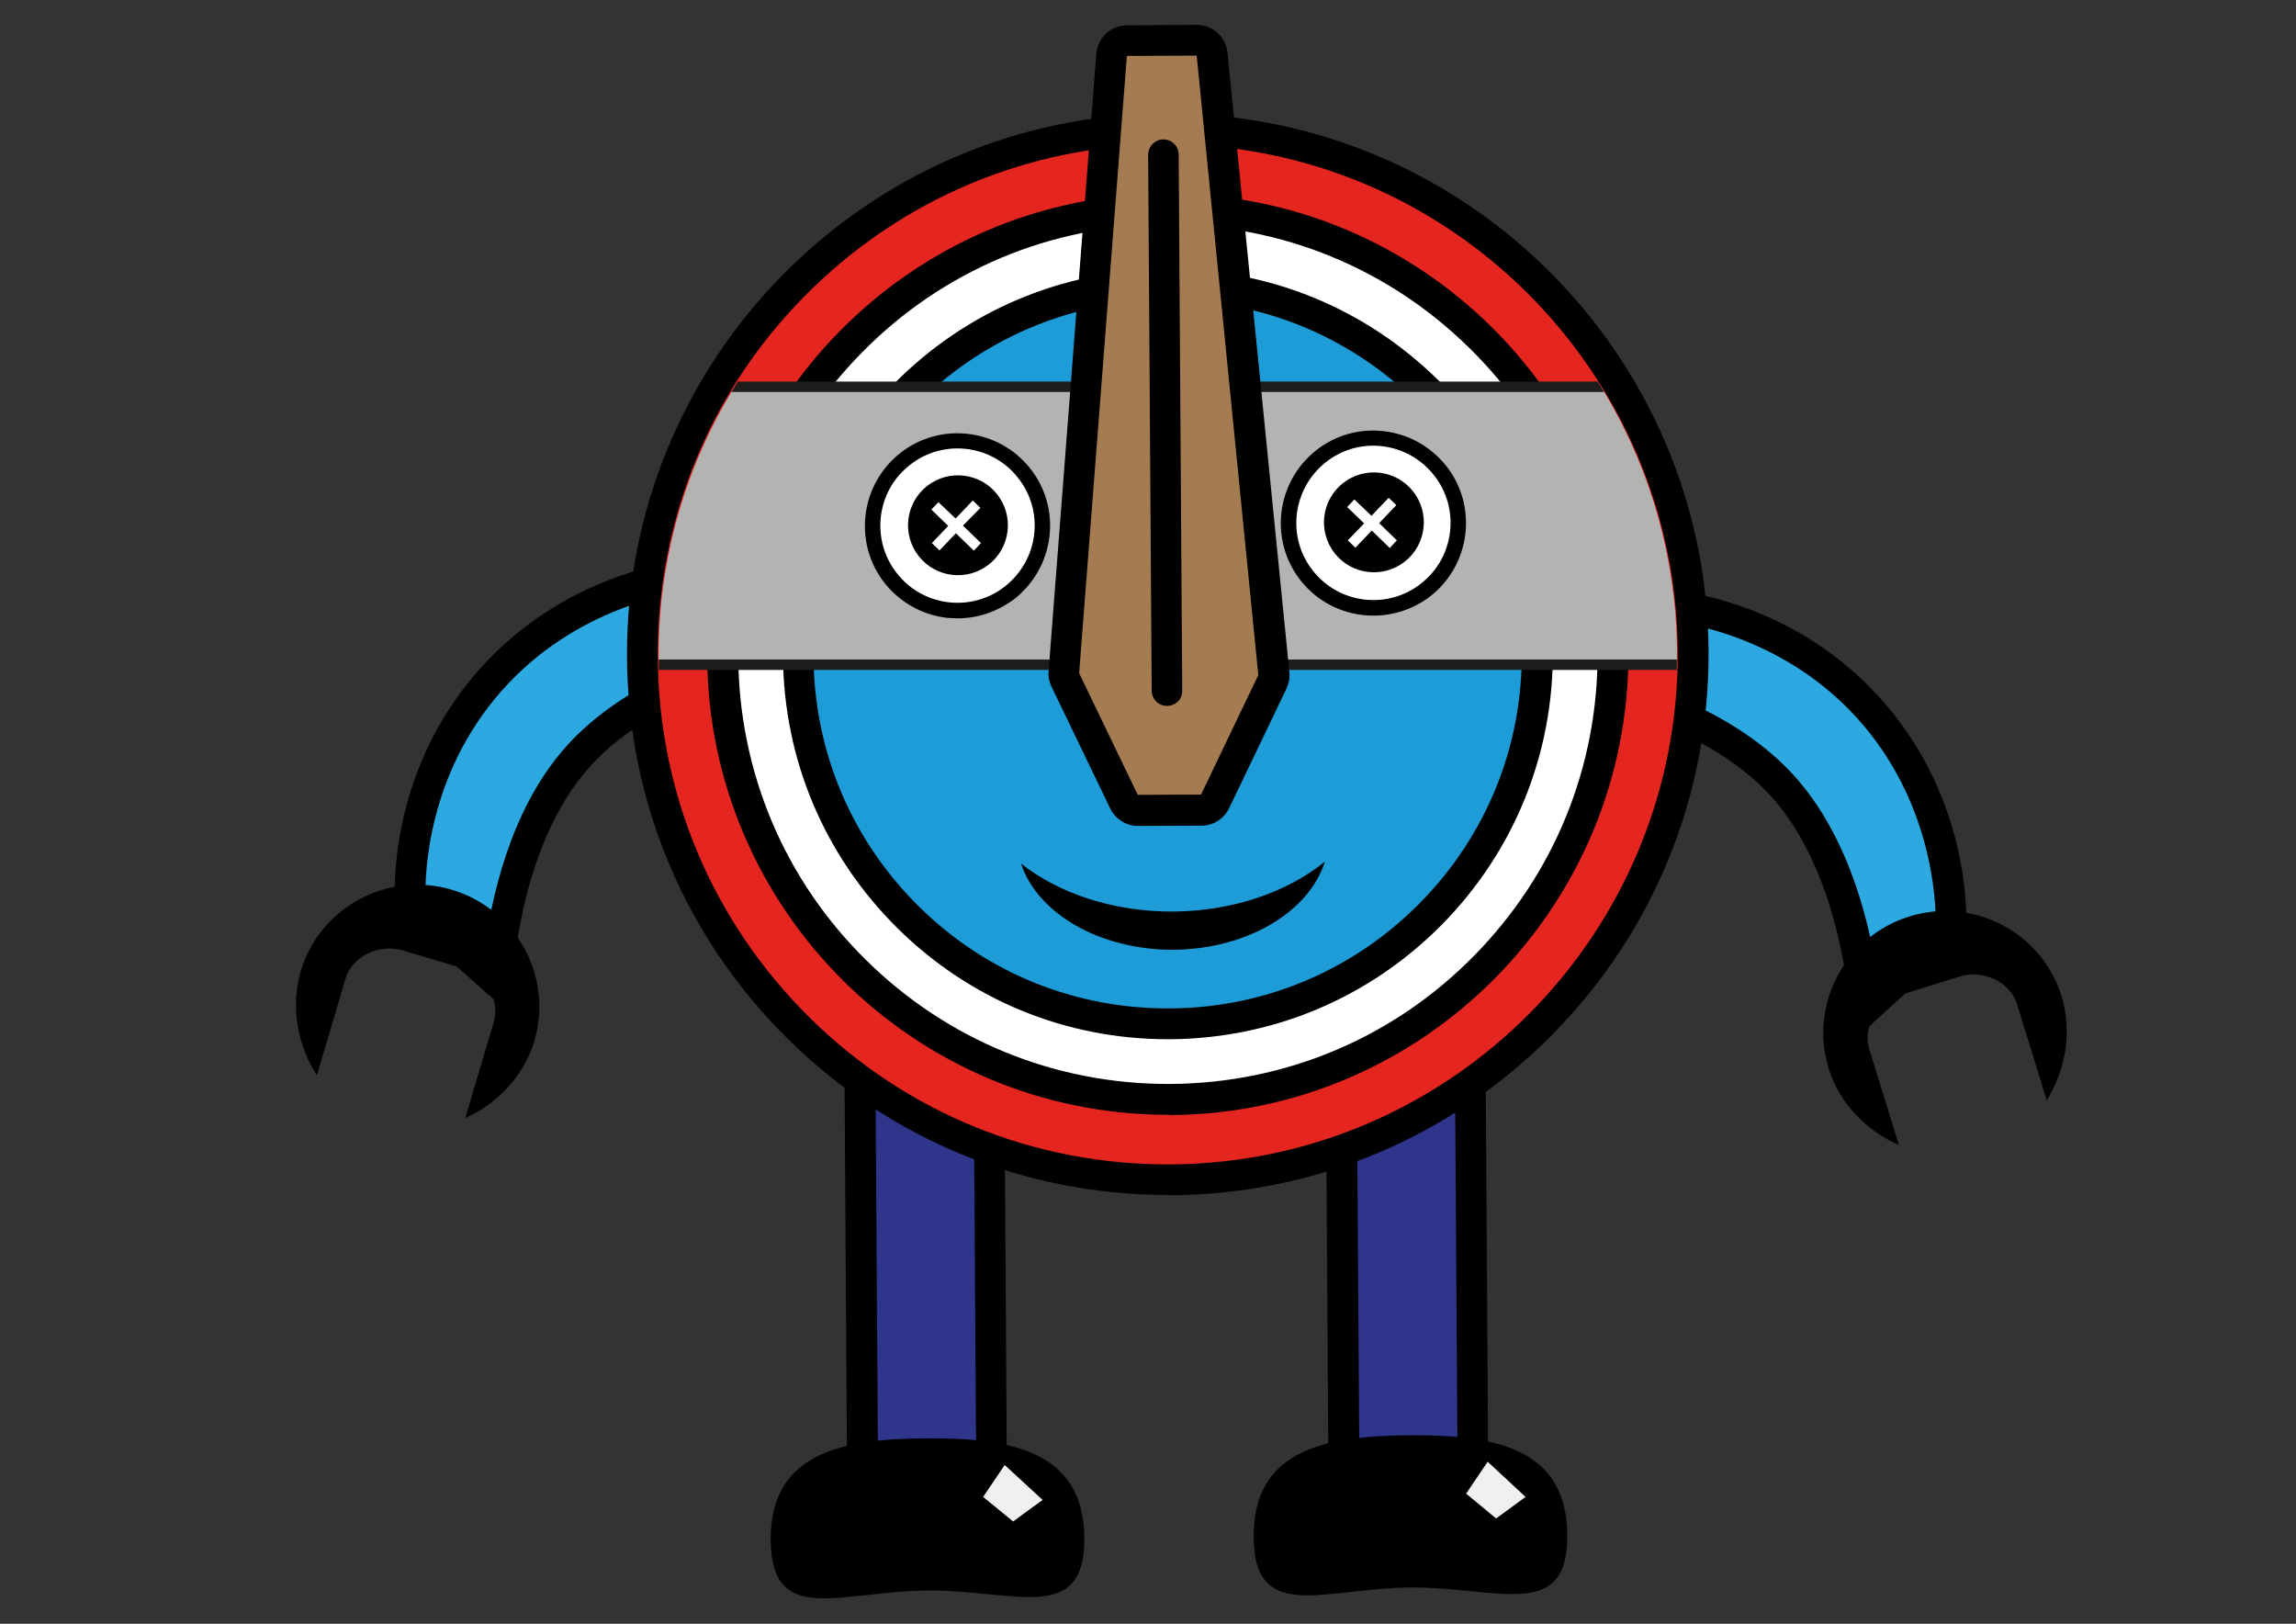 <?xml version="1.0" encoding="utf-8"?>
<!-- Generator: Adobe Illustrator 21.0.2, SVG Export Plug-In . SVG Version: 6.00 Build 0)  -->
<svg version="1.1" id="BEAM" xmlns="http://www.w3.org/2000/svg" xmlns:xlink="http://www.w3.org/1999/xlink" x="0px" y="0px"
	 viewBox="0 0 841.9 595.3" style="enable-background:new 0 0 841.9 595.3;" xml:space="preserve">
<rect x="0" y="0" width="841.9" height="595.3" fill="#333333" stroke="none"/>
<style type="text/css">
	.st0{clip-path:url(#SVGID_2_);}
	.st1{fill:#01A99D;}
	.st2{fill:#2CA9E1;}
	.st3{fill:#2F358B;}
	.st4{opacity:0.94;}
	.st5{fill:#FFFFFF;}
	.st6{fill:#E42520;}
	.st7{fill:#1D9CD8;}
	.st8{clip-path:url(#SVGID_4_);}
	.st9{fill:#B3B3B2;}
	.st10{fill:#1D1E1C;}
	.st11{fill:#A57C52;}
</style>
<g>
	<g>
		<defs>
			
				<ellipse id="SVGID_1_" transform="matrix(1 -6.386839e-03 6.386839e-03 1 -1.523 2.74)" cx="428.2" cy="239.9" rx="135.5" ry="135.5"/>
		</defs>
		<clipPath id="SVGID_2_">
			<use xlink:href="#SVGID_1_"  style="overflow:visible;"/>
		</clipPath>
		<g class="st0">
			<rect x="223.8" y="149.6" class="st1" width="438.7" height="84.7"/>
		</g>
	</g>
	<g>
		<g>
			<path class="st2" d="M683.9,370c0,0-2.4-51.3-30.4-82.1s-78.8-38-78.8-38l31.5-28.6c0,0,45.1,1,78.8,38
				c33.7,37,30.4,82.1,30.4,82.1L683.9,370z"/>
			<path d="M678.8,382.3l-0.6-12c0-0.5-2.7-49.7-28.9-78.5c-26.3-28.9-74.9-36.2-75.4-36.2l-11.9-1.7l42-38.2l2.3,0
				c1.9,0,48,1.5,82.8,39.9c34.9,38.4,32,84.3,31.8,86.3l-0.2,2.2L678.8,382.3z M586.8,246.6c17.1,4,49.8,14.4,70.9,37.6
				c21.1,23.2,28.3,56.7,30.7,74.1l21.4-19.5c0.1-9.1-1.5-45.5-29-75.7c-27.5-30.2-63.5-35.2-72.6-36L586.8,246.6z"/>
		</g>
		<g>
			<g>
				<path d="M755.9,365.1c4.2,13.6,1.2,27.7-5.4,38.3l-10.9-35.3c-2.6-8.3-12.6-12.7-21-10.1l-22.1,6.9c-8.3,2.6-13.6,11.7-11,20
					l10.8,34.9c-11.4-5-21.7-14.8-25.8-28.2c-7.2-23.4,6.2-48.3,29.6-55.6S748.6,341.7,755.9,365.1z"/>
			</g>
		</g>
	</g>
	<g>
		<g>
			<path class="st2" d="M182.3,360.1c0,0,1.7-51.3,29.3-82.4s78.3-39,78.3-39l-31.8-28.2c0,0-45.1,1.6-78.3,39s-29.3,82.4-29.3,82.4
				L182.3,360.1z"/>
			<path d="M187.6,372.2l-42.5-37.7l-0.2-2.2c-0.2-1.9-3.7-47.8,30.7-86.7c34.4-38.8,80.4-40.9,82.3-40.9l2.3-0.1l42.5,37.7
				l-11.8,1.9c-0.5,0.1-49.1,8-74.9,37.2C190,310.6,188,359.8,188,360.3L187.6,372.2z M156,329.2l21.7,19.2
				c2.2-17.5,8.9-51.1,29.7-74.5c20.8-23.4,53.3-34.2,70.4-38.5l-21.7-19.2c-9.1,0.9-45,6.4-72.1,37
				C156.8,283.9,155.8,320.1,156,329.2z"/>
		</g>
		<g>
			<g>
				<path d="M110.3,356c-4,13.6-0.9,27.7,5.9,38.2l10.5-35.4c2.5-8.4,12.5-12.8,20.8-10.4l22.2,6.6c8.4,2.5,13.8,11.5,11.3,19.9
					l-10.4,35c11.4-5.1,21.5-15.1,25.4-28.5c6.9-23.5-6.9-48.2-30.3-55.2S117.3,332.5,110.3,356z"/>
			</g>
		</g>
	</g>
	<g>
		<g>
			
				<rect x="492.1" y="340.4" transform="matrix(1 -6.386839e-03 6.386839e-03 1 -2.83 3.304)" class="st3" width="47.3" height="208.8"/>
			<path d="M487.2,555l-1.4-220l58.6-0.4l1.4,220L487.2,555z M497.2,346.2l1.3,197.4l36-0.2l-1.3-197.4L497.2,346.2z"/>
		</g>
		<g>
			<path d="M574.7,562.9c0.2,31.8-25.6,18.9-57.4,19.1c-31.8,0.2-57.4,13.4-57.6-18.4c-0.2-31.8,25.5-37.2,57.3-37.4
				C548.7,526,574.5,531.1,574.7,562.9z"/>
		</g>
		<g class="st4">
			<polygon class="st5" points="559.4,548.8 548.6,556.7 537.6,547.6 545.5,535.9 			"/>
		</g>
	</g>
	<g>
		<g>
			
				<rect x="315.7" y="341.5" transform="matrix(1 -6.386839e-03 6.386839e-03 1 -2.841 2.176)" class="st3" width="47.3" height="208.8"/>
			<path d="M310.7,556.1l-1.4-220l58.6-0.4l1.4,220L310.7,556.1z M320.7,347.3l1.3,197.4l36-0.2l-1.3-197.4L320.7,347.3z"/>
		</g>
		<g>
			<path d="M397.6,564c0.2,31.8-25.6,18.9-57.4,19.1c-31.8,0.2-57.4,13.4-57.6-18.4c-0.2-31.8,25.5-37.2,57.3-37.4
				C371.6,527.2,397.4,532.3,397.6,564z"/>
		</g>
		<g class="st4">
			<polygon class="st5" points="382.3,549.9 371.5,557.8 360.5,548.8 368.4,537.1 			"/>
		</g>
	</g>
	<g>
		
			<ellipse transform="matrix(1 -6.386839e-03 6.386839e-03 1 -1.523 2.74)" class="st6" cx="428.2" cy="239.9" rx="192.6" ry="192.6"/>
		<path d="M428.2,438.1c-52.5,0-101.9-20.3-139.3-57.2c-37.7-37.2-58.6-86.9-59-139.8c-0.7-109.3,87.7-198.8,197-199.5
			c0.4,0,0.9,0,1.3,0c108.7,0,197.6,88.1,198.3,197c0.3,53-20,102.9-57.2,140.6c-37.2,37.7-86.9,58.6-139.8,59
			C429,438.1,428.6,438.1,428.2,438.1z M428.2,52.9c-0.4,0-0.8,0-1.2,0c-49.9,0.3-96.8,20.1-131.9,55.6s-54.2,82.6-53.9,132.6
			c0.3,49.9,20.1,96.8,55.6,131.9c35.5,35.1,82.6,54.2,132.6,53.9c103.1-0.7,186.4-85.1,185.8-188.2
			C614.5,136,530.8,52.9,428.2,52.9z"/>
	</g>
	<g>
		
			<ellipse transform="matrix(1 -6.386839e-03 6.386839e-03 1 -1.523 2.74)" class="st5" cx="428.2" cy="239.9" rx="163.2" ry="163.2"/>
		<path d="M428.2,408.7c-92.6,0-168.3-75-168.9-167.8C258.7,147.8,334,71.6,427.1,71c0.4,0,0.7,0,1.1,0c92.6,0,168.3,75,168.9,167.8
			c0.6,93.1-74.7,169.4-167.8,170C428.9,408.7,428.6,408.7,428.2,408.7z M428.2,82.3c-0.3,0-0.7,0-1,0
			c-42.1,0.3-81.6,16.9-111.1,46.9c-29.6,30-45.7,69.6-45.4,111.7c0.3,42.1,16.9,81.6,46.9,111.1c29.7,29.3,69,45.4,110.7,45.4
			c0.3,0,0.7,0,1,0c42.1-0.3,81.6-16.9,111.1-46.9c29.6-30,45.7-69.6,45.4-111.7c-0.3-42.1-16.9-81.6-46.9-111.1
			C509.2,98.4,469.9,82.3,428.2,82.3z"/>
	</g>
	<g>
		
			<ellipse transform="matrix(1 -6.386839e-03 6.386839e-03 1 -1.523 2.74)" class="st7" cx="428.2" cy="239.9" rx="135.5" ry="135.5"/>
		<path d="M428.2,381c-37.4,0-72.5-14.4-99.1-40.7c-26.8-26.5-41.7-61.8-42-99.5c-0.2-37.7,14.2-73.2,40.7-100.1
			c26.5-26.8,61.8-41.7,99.5-42c37.7-0.3,73.2,14.2,100.1,40.7c26.8,26.5,41.7,61.8,42,99.5l0,0c0.2,37.7-14.2,73.2-40.7,100.1
			c-26.5,26.8-61.8,41.7-99.5,42C428.8,381,428.5,381,428.2,381z M428.2,110c-0.3,0-0.6,0-0.9,0c-71.6,0.5-129.5,59.1-129,130.7
			c0.2,34.7,13.9,67.2,38.6,91.6c24.7,24.4,57.3,37.6,92.1,37.4c34.7-0.2,67.2-13.9,91.6-38.6c24.4-24.7,37.7-57.4,37.4-92.1
			c-0.2-34.7-13.9-67.2-38.6-91.6C495,123.3,462.6,110,428.2,110z"/>
	</g>
	<g>
		<g>
			<path d="M430.2,334.2c-22.1,0.1-42-6.7-55.8-17.6c5.9,18.2,28.8,31.7,55.9,31.6c27.1-0.2,49.8-14,55.5-32.3
				C472.1,327,452.3,334,430.2,334.2z"/>
		</g>
	</g>
	<g>
		<defs>
			
				<ellipse id="SVGID_3_" transform="matrix(1 -6.386839e-03 6.386839e-03 1 -1.523 2.74)" cx="428.2" cy="239.9" rx="186.7" ry="186.7"/>
		</defs>
		<clipPath id="SVGID_4_">
			<use xlink:href="#SVGID_3_"  style="overflow:visible;"/>
		</clipPath>
		<g class="st8">
			<rect x="146.7" y="141.8" class="st9" width="604.3" height="101.9"/>
			<path class="st10" d="M752.9,245.6H144.8V139.9h608.1V245.6z M148.6,241.8h600.6v-98.1H148.6V241.8z"/>
		</g>
	</g>
	<g>
		<g>
			
				<ellipse transform="matrix(0.786 -0.619 0.619 0.786 -43.982 258.439)" class="st5" cx="351.1" cy="192.7" rx="31.1" ry="31.1"/>
			<path d="M351.2,226.7c-1.4,0-2.7-0.1-4.1-0.2c-9-1.1-17-5.6-22.7-12.7l0,0c-11.6-14.7-9-36.1,5.7-47.7c14.7-11.6,36.1-9,47.7,5.7
				c5.6,7.1,8.1,16,7,25c-1.1,9-5.6,17-12.7,22.7C366,224.1,358.7,226.7,351.2,226.7z M328.9,210.2c9.6,12.3,27.5,14.4,39.7,4.7
				c5.9-4.7,9.7-11.4,10.6-18.9c0.9-7.5-1.2-14.9-5.9-20.8c-9.6-12.3-27.5-14.4-39.7-4.7C321.3,180.1,319.2,198,328.9,210.2
				L328.9,210.2z"/>
		</g>
		<g>
			<ellipse transform="matrix(0.786 -0.619 0.619 0.786 -43.982 258.439)" cx="351.1" cy="192.7" rx="18.3" ry="18.3"/>
		</g>
		<g>
			<polygon class="st5" points="344.1,184.1 350.4,190.1 356.7,183.5 359.5,186.2 353.1,192.7 359.7,199.1 357.1,201.9 350.5,195.5 
				344.5,201.8 341.7,199.1 347.7,192.8 341.5,186.8 			"/>
		</g>
	</g>
	<g>
		<g>
			
				<ellipse transform="matrix(0.786 -0.619 0.619 0.786 -10.709 352.556)" class="st5" cx="503.6" cy="191.7" rx="31.1" ry="31.1"/>
			<path d="M503.6,225.7c-10.1,0-20-4.4-26.7-12.9l0,0c-11.6-14.7-9-36.1,5.7-47.7c7.1-5.6,16-8.1,25-7c9,1.1,17,5.6,22.7,12.7
				c11.6,14.7,9,36.1-5.7,47.7C518.4,223.3,511,225.7,503.6,225.7z M481.4,209.2c9.6,12.3,27.5,14.4,39.7,4.7
				c12.3-9.6,14.4-27.5,4.7-39.7c-4.7-5.9-11.4-9.7-18.9-10.6c-7.5-0.9-14.9,1.2-20.8,5.9C473.9,179.2,471.7,197,481.4,209.2
				L481.4,209.2z"/>
		</g>
		<g>
			<ellipse transform="matrix(0.786 -0.619 0.619 0.786 -10.709 352.556)" cx="503.6" cy="191.7" rx="18.3" ry="18.3"/>
		</g>
		<g>
			<polygon class="st5" points="496.6,183.1 502.9,189.1 509.2,182.5 512,185.2 505.7,191.8 512.2,198.1 509.6,200.9 503,194.5 
				497,200.8 494.2,198.1 500.2,191.9 494,185.9 			"/>
		</g>
	</g>
	<g>
		<g>
			<g>
				<path class="st11" d="M417.3,297.1c-2.2,0-4.1-1.2-5.1-3.2l-21.5-44.6c-0.4-0.9-0.6-1.9-0.5-2.9l17.5-226.3
					c0.2-2.9,2.7-5.2,5.6-5.2c0,0,25.6-0.2,25.6-0.2c2.9,0,5.3,2.2,5.6,5.1l22.6,227.1c0.1,1-0.1,2.1-0.5,3l-21,43.8
					c-0.9,1.9-2.9,3.2-5.1,3.2C440.5,296.9,417.3,297.1,417.3,297.1z"/>
			</g>
			<g>
				<g>
					<path d="M438.8,20.4l22.6,227.1l-21,43.8l-23.2,0.1l-21.5-44.6l17.5-226.3L438.8,20.4 M438.8,9.1
						C438.8,9.1,438.8,9.1,438.8,9.1l-25.6,0.2c-5.9,0-10.7,4.6-11.2,10.4L384.5,246c-0.2,2,0.2,4,1.1,5.8l21.5,44.6
						c1.9,3.9,5.8,6.4,10.2,6.4c0,0,0,0,0.1,0l23.2-0.1c4.3,0,8.2-2.5,10.1-6.4l21-43.8c0.9-1.9,1.3-3.9,1.1-6L450.1,19.3
						C449.5,13.5,444.6,9.1,438.8,9.1L438.8,9.1z"/>
				</g>
			</g>
		</g>
		<g>
			<path d="M427.9,258.8c-3.1,0-5.6-2.5-5.6-5.6L421,56.8c0-3.1,2.5-5.7,5.6-5.7c0,0,0,0,0,0c3.1,0,5.6,2.5,5.6,5.6l1.3,196.5
				C433.6,256.3,431.1,258.8,427.9,258.8C427.9,258.8,427.9,258.8,427.9,258.8z"/>
		</g>
	</g>
</g>
</svg>
